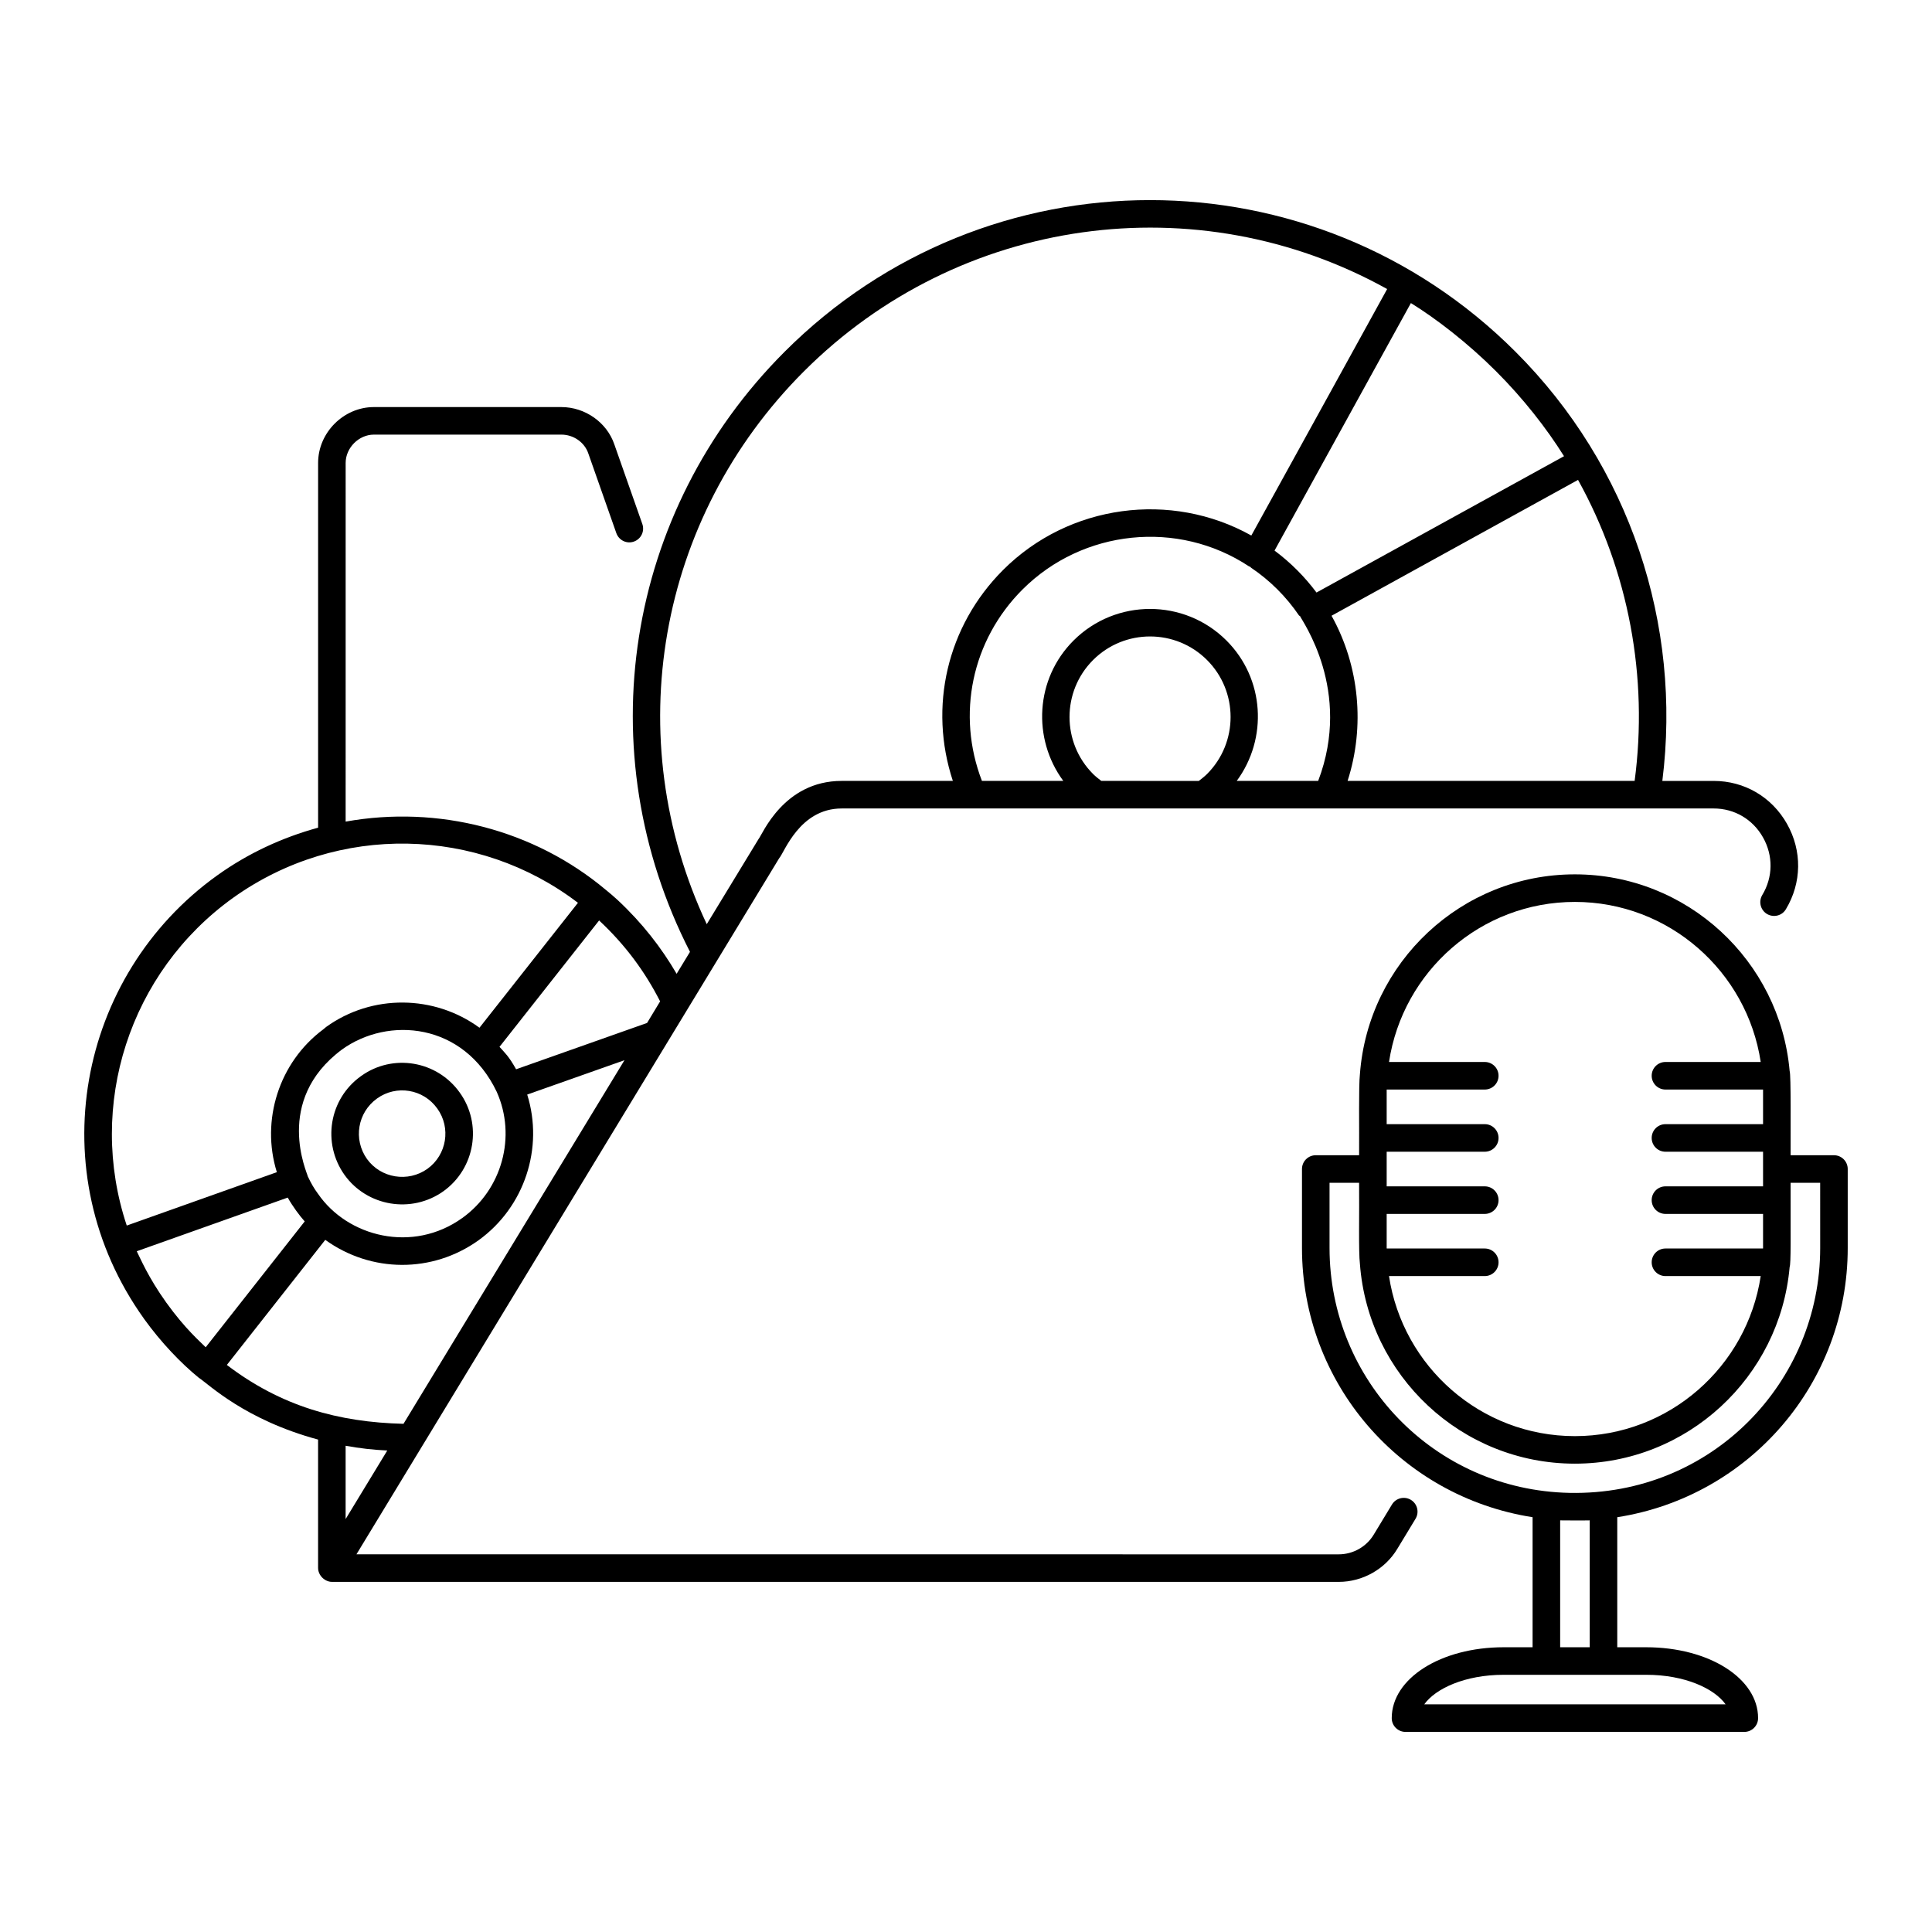 <?xml version="1.0" encoding="UTF-8"?>
<!-- Uploaded to: ICON Repo, www.iconrepo.com, Generator: ICON Repo Mixer Tools -->
<svg fill="#000000" width="800px" height="800px" version="1.1" viewBox="144 144 512 512" xmlns="http://www.w3.org/2000/svg">
 <g>
  <path d="m182.14 493.46c4.543 6.316 9.816 11.812 14.523 15.645h0.004c2.723 1.797 12.238 11.16 31.629 16.398v34.059c0 0.629 0.199 1.188 0.477 1.703 0.016 0.027 0.008 0.059 0.02 0.086 0.027 0.047 0.082 0.066 0.113 0.117 0.277 0.441 0.637 0.805 1.07 1.09 0.098 0.066 0.18 0.133 0.281 0.188 0.512 0.273 1.066 0.465 1.688 0.465 0.004 0 0.012-0.004 0.016-0.004 0.004 0 0.008 0.004 0.012 0.004l266.8 0.004c6.34 0 12.301-3.367 15.539-8.77l4.82-7.957c1.043-1.727 0.492-3.965-1.234-5.012-1.719-1.035-3.965-0.492-5.012 1.234l-4.828 7.973c-1.941 3.231-5.492 5.234-9.285 5.234l-260.31-0.008c0.996-1.641 95.691-157.56 112.03-184.47 1.379-1.523 5.379-13.184 16.559-13.184h231.1c5.469 0 10.352 2.859 13.055 7.656 2.738 4.836 2.668 10.547-0.191 15.289-1.035 1.727-0.477 3.973 1.246 5.012 1.734 1.027 3.981 0.492 5.012-1.246 4.227-7.023 4.336-15.496 0.293-22.645-4.023-7.117-11.281-11.367-19.418-11.367h-13.613c5.188-41.41-8.527-83.383-38.93-113.75-53.551-53.551-140.11-53.574-193.68 0.02-42.32 42.32-52.227 105.96-25.074 159.03l-3.539 5.816c-4.035-6.922-9.105-13.457-15.586-19.508-0.988-0.91-2.039-1.816-3.086-2.664-0.004-0.004-0.008-0.012-0.016-0.02-0.016-0.012-0.031-0.02-0.047-0.035-0.008-0.004-0.012-0.012-0.02-0.016-0.004 0-0.008-0.004-0.012-0.004-19.031-15.965-44.465-22.484-68.949-18.086l0.004-95.07c0-3.984 3.492-7.488 7.481-7.488h49.68c3.215 0 6.144 2.031 7.144 4.984l7.43 21.129c0.672 1.898 2.758 2.918 4.656 2.231 1.902-0.672 2.902-2.754 2.231-4.656l-7.414-21.086c-1.977-5.832-7.75-9.902-14.047-9.902h-49.68c-8.016 0-14.781 6.773-14.781 14.789v96.676c-9.602 2.633-18.609 6.824-26.754 12.656-37.02 26.539-47.09 78.762-19.402 117.46zm120.63-105.53c7.019 6.555 12.18 13.621 16.168 21.445l-3.461 5.719-34.703 12.273c-2.004-3.578-3.031-4.394-4.402-5.941zm-27.125 45.43v0.004c5.262 11.781 1.426 25.832-9.121 33.406-13.133 9.434-30.414 5.039-38.277-6.445-0.961-1.277-1.805-2.715-2.688-4.598-0.047-0.734-9.207-19.988 9.055-33.586 12.254-8.844 32.227-7.191 41.031 11.219zm-87.574 55.844c-4.836-6.758-6.938-11.871-7.828-13.613l40.008-14.219c1.254 2.246 3.106 4.766 4.5 6.316l-26.242 33.352c-1.391-1.434-5.387-4.805-10.438-11.836zm31.82-3.527 10.309-13.102c12.172 8.785 28.406 8.855 40.594 0.129 12.258-8.812 17.34-24.551 12.922-38.633l25.773-9.105-21.828 35.922-36.73 60.438c-17.254-0.426-32.41-4.625-46.812-15.602zm15.703 60.887v-19.422c3.606 0.66 7.285 1.086 11.039 1.258zm179.39-246.35c15.957-15.949 41.188-18.555 59.988-6.141 0.102 0.066 0.223 0.074 0.324 0.129 0.094 0.078 0.168 0.191 0.266 0.258 4.894 3.293 9.266 7.586 12.777 12.77l0.113-0.078c0.523 1.297 14.02 19.789 4.879 43.797h-21.582c8.262-11.211 7.422-27.066-2.719-37.199-11.16-11.16-29.34-11.172-40.531 0-10.137 10.129-10.977 25.98-2.715 37.199h-21.559c-6.773-17.559-2.746-37.227 10.758-50.734zm20.871 50.734c-0.746-0.582-1.496-1.152-2.18-1.832-8.32-8.328-8.32-21.883 0-30.203 8.328-8.328 21.875-8.328 30.203 0 8.32 8.32 8.32 21.875 0.008 30.199-0.688 0.68-1.438 1.258-2.188 1.84zm141.34 0h-76.07c4.652-14.441 3.141-30.504-4.254-43.77l65.324-36c13.422 24.211 18.645 52.277 15 79.77zm-18.715-86.051-65.594 36.129c-3.078-4.121-6.793-7.894-11.121-11.117l26.34-47.82 9.797-17.773c6.785 4.191 15.133 10.641 22.539 18.047 7.152 7.141 13.395 15.094 18.039 22.535zm-201.4-22.516c41.07-41.078 104.12-49.801 154.53-21.785l-14.402 26.148-21.594 39.176c-21.246-11.887-48.336-8.312-65.789 9.133-14.906 14.906-19.773 36.328-13.309 55.895h-29.469c-15.453 0-21.059 14.332-22.016 15.395l-13.734 22.574c-23.203-49.402-13.219-107.54 25.781-146.54zm-151.29 139.54c27.801-19.867 64.949-18.836 91.371 1.332l-26.098 33.105c-11.957-8.75-28.484-8.965-40.629-0.207-0.184 0.129-0.477 0.371-0.758 0.633-11.75 8.727-16.594 24.121-12.309 37.855l-39.777 14.145c-10.613-31.848 0.684-67.137 28.199-86.863z"/>
  <path d="m239.68 429.17c-8.496 6.055-10.379 17.789-4.356 26.227 5.973 8.309 17.719 10.324 26.203 4.285 0.008-0.008 0.016-0.008 0.016-0.016 8.387-6.039 10.305-17.777 4.285-26.133-6.023-8.449-17.75-10.418-26.148-4.363zm17.605 24.57c-5.148 3.68-12.355 2.504-16.027-2.594-3.695-5.203-2.508-12.332 2.676-16.043 5.098-3.664 12.258-2.523 15.957 2.68 3.676 5.106 2.508 12.262-2.606 15.957z"/>
  <path d="m618.53 450.15c-0.031-6.598 0.133-21.305-0.258-22.344-2.586-29.152-27.105-52.094-56.914-52.094-30.102 0-54.781 23.391-56.965 52.945-0.363 2.988-0.152 14.738-0.215 21.492h-11.488c-2.019 0-3.652 1.633-3.652 3.652v20.93c0 35.809 26.059 65.867 61.113 71.344v34.465h-7.68c-16.629 0-29.648 8.25-29.648 18.781 0 2.019 1.633 3.652 3.652 3.652h89.785c2.019 0 3.652-1.633 3.652-3.652 0-10.531-13.02-18.781-29.648-18.781h-7.672v-34.461c35.027-5.477 61.074-35.543 61.074-71.348v-20.93c0-2.019-1.633-3.652-3.652-3.652zm-57.172-67.133c24.961 0 45.633 18.453 49.25 42.418h-25.242c-2.019 0-3.652 1.633-3.652 3.652 0 2.019 1.633 3.652 3.652 3.652h25.855c0 0.055 0.008 0.102 0.008 0.156v9.02h-25.863c-2.019 0-3.652 1.633-3.652 3.652 0 2.019 1.633 3.652 3.652 3.652h25.863v9.176h-25.863c-2.019 0-3.652 1.633-3.652 3.652s1.633 3.652 3.652 3.652h25.863v9.012c0 0.055-0.008 0.102-0.008 0.156h-25.855c-2.019 0-3.652 1.633-3.652 3.652s1.633 3.652 3.652 3.652h25.242c-3.617 23.969-24.289 42.418-49.25 42.418-24.961 0-45.637-18.453-49.258-42.418h25.379c2.019 0 3.652-1.633 3.652-3.652s-1.633-3.652-3.652-3.652h-25.988c0-0.055-0.008-0.102-0.008-0.156v-9.012h25.996c2.019 0 3.652-1.633 3.652-3.652s-1.633-3.652-3.652-3.652h-25.996v-9.176h25.996c2.019 0 3.652-1.633 3.652-3.652 0-2.019-1.633-3.652-3.652-3.652h-25.996v-9.02c0-0.055 0.008-0.102 0.008-0.156h25.988c2.019 0 3.652-1.633 3.652-3.652 0-2.019-1.633-3.652-3.652-3.652h-25.375c3.617-23.965 24.293-42.418 49.254-42.418zm39.945 212.65h-79.859c2.981-4.18 10.801-7.828 21.035-7.828h37.793c10.23-0.004 18.051 3.648 21.031 7.828zm-43.844-15.133v-33.621c0.309 0.016 6.953 0.047 7.836 0v33.621zm68.91-105.81c0 35.535-28.727 65.672-66.434 64.902-35.934-0.75-63.594-29.953-63.594-64.902v-17.277h7.836c0.078 8.27-0.172 18.336 0.215 21.492 2.184 29.555 26.863 52.945 56.965 52.945 29.809 0 54.328-22.941 56.914-52.094 0.367-0.973 0.246-7.852 0.258-22.344h7.836z"/>
 </g>
</svg>
